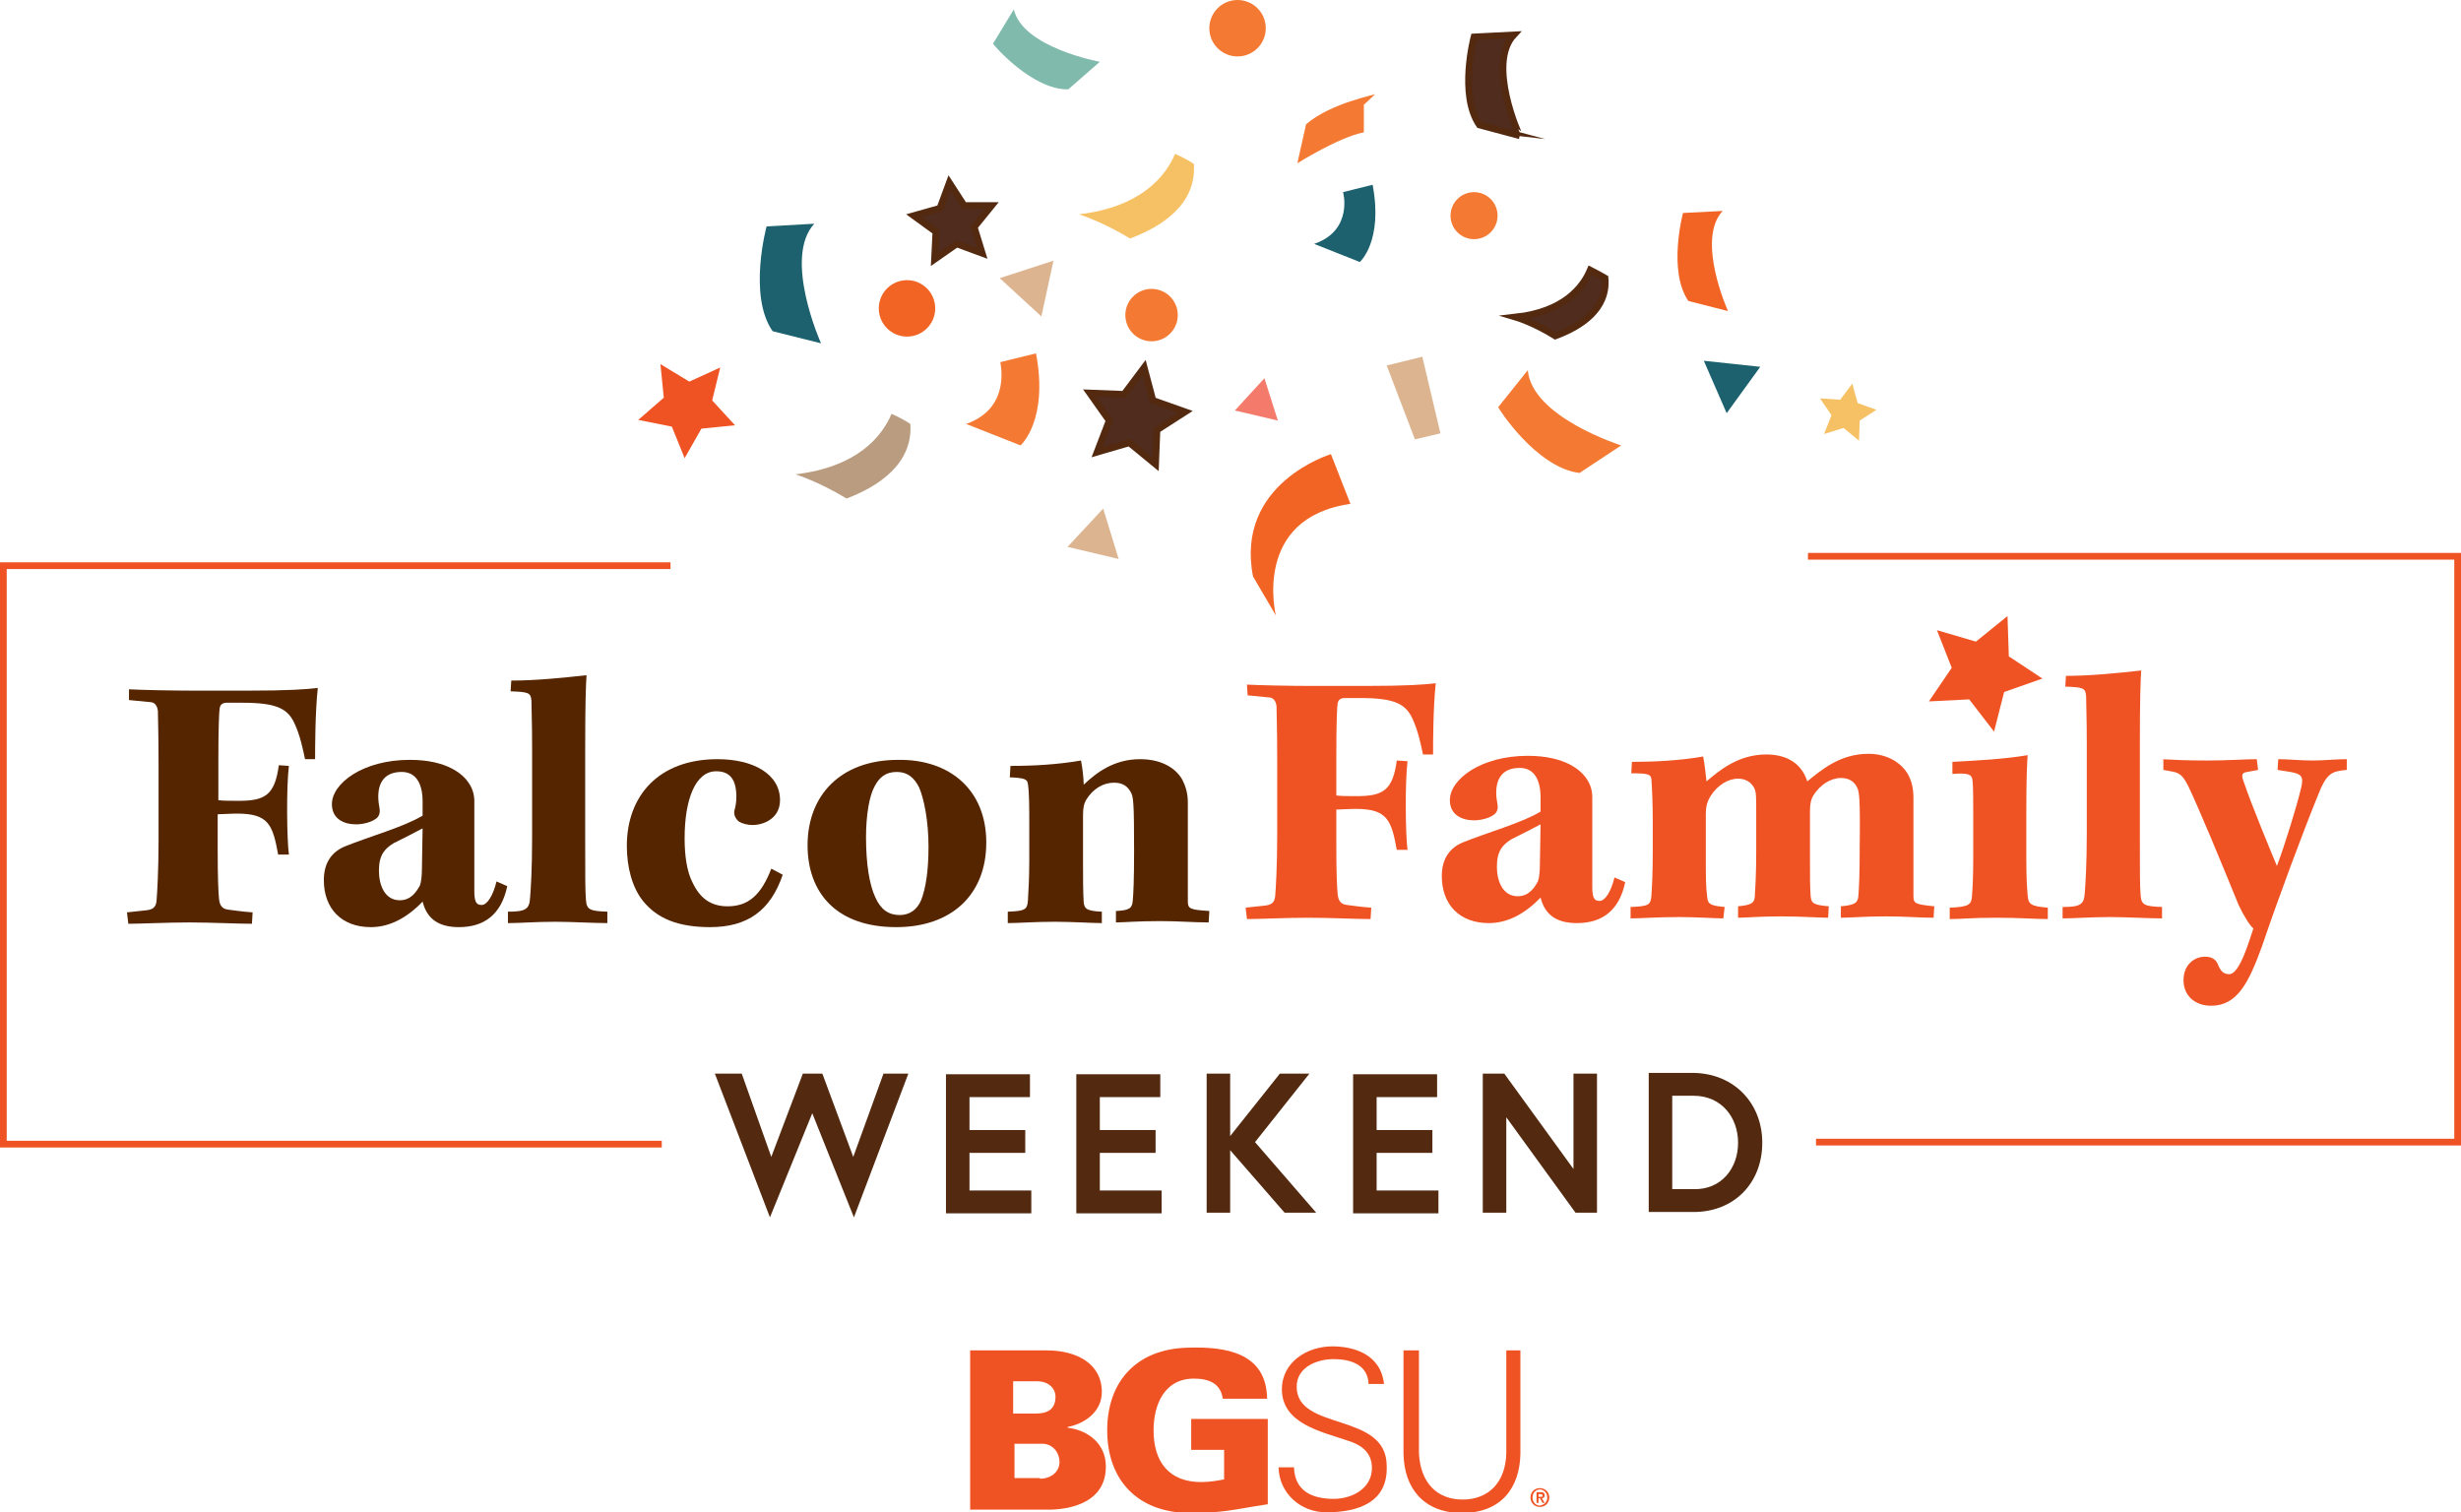 <?xml version="1.0" encoding="utf-8"?>
<!-- Generator: Adobe Illustrator 26.3.1, SVG Export Plug-In . SVG Version: 6.00 Build 0)  -->
<svg version="1.1" id="Layer_1" xmlns="http://www.w3.org/2000/svg" xmlns:xlink="http://www.w3.org/1999/xlink" x="0px" y="0px"
	 viewBox="0 0 366.3 225.1" style="enable-background:new 0 0 366.3 225.1;" xml:space="preserve">
<style type="text/css">
	.st0{fill:#F05323;}
	.st1{fill:none;stroke:#F05323;stroke-miterlimit:10;}
	.st2{fill:#552500;}
	.st3{fill:#53290F;}
	.st4{fill:#1C616D;}
	.st5{fill:#F47932;}
	.st6{fill:#4F2C1E;stroke:#53290F;stroke-miterlimit:10;}
	.st7{fill:#DCB490;}
	.st8{fill:#F47B6C;}
	.st9{fill:#80BAAC;}
	.st10{fill:#F26424;}
	.st11{fill:#F6C164;}
	.st12{fill:#BA9C80;}
</style>
<g>
	<g>
		<path class="st0" d="M144.4,224.6V201h11.4c4.5,0,8.2,2,8.2,6.2c0,2.9-2.5,4.7-5.1,5.2v0.1c3.1,0.4,5.7,2.4,5.7,5.8
			c0,6.9-8.8,6.4-9,6.4H144.4z M154.8,220.1c1.6,0,2.9-1,2.9-2.5c0-1.3-0.9-2.6-2.4-2.7h-4.3v5.1H154.8z M150.9,210.4l3.3,0
			c1.8,0,2.9-0.7,2.9-2.5c0-1.3-1.1-2.3-2.7-2.3h-3.6V210.4z"/>
		<path class="st0" d="M182.1,215.8h-4.8v-4.6h11.4v12.7c-5.3,0.8-6.3,1.3-12,1.3c-7.4-0.2-11.9-4.9-11.9-12.3
			c0-7.4,4.5-12.1,11.9-12.3c5.7-0.2,11.8,0.7,11.9,7.6h-6.6c-0.3-2.3-2.1-3-4.3-3c-4.4,0-6,3.9-6,7.7c0,4.7,2.3,7.7,7.1,7.7
			c1.2,0,2.4-0.2,3.4-0.4V215.8z"/>
		<path class="st0" d="M197.4,225.1c-3.8,0-7-2.8-7.1-6.7h2.3c0.1,3.6,2.8,4.7,5.9,4.7c2.7,0,5.7-1.5,5.7-4.6c0-2.4-1.7-3.5-3.7-4.1
			c-3.8-1.3-9.7-2.5-9.7-7.6c0-4.1,3.8-6.4,7.5-6.4c3.1,0,7.2,1.1,7.7,5.6h-2.3c-0.1-2.9-2.7-3.7-5.2-3.7c-2.5,0-5.5,1.2-5.5,4.1
			c0,6.7,13.4,3.7,13.4,11.8C206.6,223.6,202.2,225.1,197.4,225.1z"/>
		<path class="st0" d="M211.2,201v15.3c0.2,4.3,2.6,6.9,6.5,6.9c3.9,0,6.4-2.6,6.5-6.9V201h2.1v15.4c-0.1,5.1-2.9,8.8-8.7,8.8
			c-5.7,0-8.6-3.7-8.7-8.8V201H211.2z"/>
		<g>
			<path class="st0" d="M227.8,222.9c0-0.8,0.6-1.4,1.4-1.4c0.8,0,1.4,0.6,1.4,1.4c0,0.8-0.6,1.4-1.4,1.4
				C228.4,224.3,227.8,223.7,227.8,222.9z M230.3,222.9c0-0.7-0.5-1.2-1.1-1.2c-0.6,0-1.1,0.5-1.1,1.2c0,0.7,0.5,1.2,1.1,1.2
				C229.8,224,230.3,223.6,230.3,222.9z M228.7,222.1h0.6c0.4,0,0.6,0.1,0.6,0.5c0,0.3-0.2,0.4-0.4,0.4l0.4,0.7h-0.3l-0.4-0.7H229
				v0.7h-0.3V222.1z M229,222.8h0.3c0.2,0,0.3,0,0.3-0.2c0-0.2-0.2-0.2-0.3-0.2H229V222.8z"/>
		</g>
	</g>
</g>
<polyline class="st1" points="98.5,170.3 0.5,170.3 0.5,84.2 99.8,84.2 "/>
<g>
	<path class="st2" d="M19.2,102.6c1.8,0.1,6.3,0.2,9.8,0.2h7.8c6.2,0,8.8-0.2,10.5-0.4c-0.4,3.7-0.4,9.1-0.4,10.6h-1.5
		c-0.3-1.4-0.7-3.5-1.6-5.4c-1-2.1-2.6-3-7.7-3h-2.3c-0.6,0-1,0.2-1.1,0.8s-0.2,3-0.2,8v5.7c0.6,0.1,1.9,0.1,3,0.1
		c3.9,0,5.4-0.8,6-5.3L43,114c-0.4,3.3-0.3,11,0,13.2h-1.6c-0.8-4.4-1.4-6.1-6.1-6.1c-1,0-2.3,0.1-2.9,0.1v5.1
		c0,4.6,0.1,6.4,0.2,7.5c0.1,0.9,0.4,1.5,1.4,1.6c0.8,0.1,2.1,0.3,3.6,0.4l-0.1,1.7c-2,0-6.2-0.2-9.3-0.2c-3.3,0-7.3,0.2-9.1,0.2
		l-0.2-1.7l2.8-0.3c1-0.1,1.5-0.4,1.6-1.4c0.1-1.2,0.3-4.5,0.3-9.1v-11.2c0-4.8-0.1-7.1-0.1-8c-0.1-0.8-0.5-1.3-1.2-1.3l-3.1-0.3
		L19.2,102.6z"/>
	<path class="st2" d="M75.5,131.9c-0.9,4.3-3.5,6.1-7.2,6.1c-3.2,0-4.8-1.4-5.4-3.8c-2.4,2.5-5,3.8-7.7,3.8c-4.4,0-7-2.8-7-7
		c0-2.6,1.2-4.2,3.1-5c3.7-1.5,8.8-2.9,11.6-4.6v-2.1c0-2.7-1-4.4-3.1-4.4c-2.4,0-3.5,1.4-3.5,3.7c0,0.6,0.1,1.2,0.2,1.8
		c0.1,0.6-0.1,1.2-0.6,1.5c-0.7,0.5-1.9,0.8-2.9,0.8c-1.8,0-3.6-0.8-3.6-3c0-3.1,4.6-6.6,11.6-6.6c5.6,0,8,2.2,8.8,3.5
		c0.5,0.7,0.8,1.7,0.8,2.6c0,1.4,0,10.1,0,13.5c0,1.7,0.4,2,1.1,2c0.8,0,1.7-1.4,2.2-3.5L75.5,131.9z M62.9,123.3
		c-1.1,0.6-2.9,1.5-4.3,2.2c-1.3,0.8-2.2,1.7-2.2,4.1c0,2.2,0.9,4.4,3.1,4.4c1.7,0,2.5-1.3,3-2.2c0.2-0.5,0.3-1.5,0.3-2.5
		L62.9,123.3z"/>
	<path class="st2" d="M76.1,101.3c3.6,0,7.6-0.4,11.2-0.8c-0.1,1.5-0.2,4.3-0.2,10.8v13.9c0,5.2,0,7.2,0.1,8.6
		c0.1,1.6,0.5,1.8,3.2,1.9v1.7c-2,0-5.4-0.2-7.7-0.2c-3,0-5.3,0.2-7.1,0.2v-1.7c2.7,0,3.2-0.4,3.3-2.1c0.1-1.2,0.3-4.3,0.3-8.9
		v-13.4c0-3.9-0.1-5.6-0.1-7c-0.1-1.2-0.4-1.3-3.1-1.4L76.1,101.3z"/>
	<path class="st2" d="M116.5,130.2c-1.8,5.3-5.2,7.8-10.8,7.8c-4.8,0-7.9-1.3-10-3.9c-1.6-2-2.4-5-2.4-8.2c0-7.4,4.7-12.9,13.5-12.9
		c5.3,0,9.3,2.2,9.3,6.1c0,2.7-2.4,3.7-4.1,3.7c-0.7,0-1.5-0.2-2-0.5c-0.5-0.4-0.8-1-0.7-1.6c0.2-0.7,0.3-1.3,0.3-2.1
		c0-2.5-0.9-3.8-3-3.8c-3.1,0-4.7,4.2-4.7,10c0,2.4,0.3,4.9,1.2,6.6c1.1,2.3,2.7,3.5,5.2,3.5c3.1,0,5-1.7,6.5-5.6L116.5,130.2z"/>
	<path class="st2" d="M146.8,125.4c0,7.8-5.2,12.6-13.4,12.6c-9,0-13.2-5.2-13.2-12.2c0-7.3,4.8-12.7,13.5-12.7
		C141.4,113,146.8,117.6,146.8,125.4z M130.2,117c-0.8,1.4-1.3,4.3-1.3,7.6c0,4,0.5,7.1,1.4,9c0.8,1.8,2,2.6,3.6,2.6
		c1.5,0,2.6-0.8,3.2-2.2c0.7-1.8,1.1-4.4,1.1-8c0-3.9-0.7-7.2-1.4-8.8c-0.7-1.4-1.7-2.3-3.3-2.3C131.8,114.9,130.9,115.7,130.2,117z
		"/>
	<path class="st2" d="M150,135.7c2.6-0.1,2.9-0.3,3-1.7c0.1-1.7,0.2-3.4,0.2-6v-5.2c0-2.6,0-4.7-0.2-6.1c-0.1-0.7-0.4-0.9-2.7-1
		l0.1-1.7c3.5,0,7-0.2,10.5-0.8c0.2,1,0.4,2.7,0.4,3.6c1.9-1.8,4.5-3.8,8.4-3.8c3.5,0,5.5,1.6,6.3,3.1c0.5,1,0.8,2,0.8,3.4v14.6
		c0,1.2,0.3,1.3,3.2,1.5l-0.1,1.7c-2.2,0-4.5-0.2-7.2-0.2c-3.4,0-5.5,0.2-6.6,0.2v-1.7c2-0.1,2.4-0.4,2.5-1.5s0.2-3.1,0.2-7.4
		c0-7.4-0.1-8.1-0.5-8.8c-0.5-0.9-1.2-1.4-2.5-1.4c-1.6,0-3.1,0.9-4.1,2.5c-0.4,0.7-0.5,1.3-0.5,2.4v7c0,2,0,4.4,0.1,5.9
		c0.1,1,0.5,1.3,2.7,1.4v1.7c-1.3,0-4.5-0.2-7-0.2c-3,0-5.4,0.2-7,0.2V135.7z"/>
</g>
<g>
	<path class="st0" d="M185.6,101.9c1.8,0.1,6.3,0.2,9.8,0.2h7.8c6.2,0,8.8-0.2,10.5-0.4c-0.4,3.7-0.4,9.1-0.4,10.6h-1.5
		c-0.3-1.4-0.7-3.5-1.6-5.4c-1-2.1-2.6-3-7.7-3h-2.3c-0.6,0-1,0.2-1.1,0.8c-0.1,0.5-0.2,3-0.2,8v5.7c0.6,0.1,1.9,0.1,3,0.1
		c3.9,0,5.4-0.8,6-5.3l1.6,0.1c-0.4,3.3-0.3,11,0,13.2h-1.6c-0.8-4.4-1.4-6.1-6.1-6.1c-1,0-2.3,0.1-2.9,0.1v5.1
		c0,4.6,0.1,6.4,0.2,7.5c0.1,0.9,0.4,1.5,1.4,1.6c0.8,0.1,2.1,0.3,3.6,0.4l-0.1,1.7c-2,0-6.2-0.2-9.3-0.2c-3.3,0-7.3,0.2-9.1,0.2
		l-0.2-1.7l2.8-0.3c1-0.1,1.5-0.4,1.6-1.4c0.1-1.2,0.3-4.5,0.3-9.1v-11.2c0-4.8-0.1-7.1-0.1-8c-0.1-0.8-0.5-1.3-1.2-1.3l-3.1-0.3
		L185.6,101.9z"/>
	<path class="st0" d="M241.9,131.3c-0.9,4.3-3.5,6.1-7.2,6.1c-3.2,0-4.8-1.4-5.4-3.8c-2.4,2.5-5,3.8-7.7,3.8c-4.4,0-7-2.8-7-7
		c0-2.6,1.2-4.2,3.1-5c3.7-1.5,8.8-2.9,11.6-4.6v-2.1c0-2.7-1-4.4-3.1-4.4c-2.4,0-3.5,1.4-3.5,3.7c0,0.6,0.1,1.2,0.2,1.8
		c0.1,0.6-0.1,1.2-0.6,1.5c-0.7,0.5-1.9,0.8-2.9,0.8c-1.8,0-3.6-0.8-3.6-3c0-3.1,4.6-6.6,11.6-6.6c5.6,0,8,2.2,8.8,3.5
		c0.5,0.7,0.8,1.7,0.8,2.6c0,1.4,0,10.1,0,13.5c0,1.7,0.4,2,1.1,2c0.8,0,1.7-1.4,2.2-3.5L241.9,131.3z M229.3,122.7
		c-1.1,0.6-2.9,1.5-4.3,2.2c-1.3,0.8-2.2,1.7-2.2,4.1c0,2.2,0.9,4.4,3.1,4.4c1.7,0,2.5-1.3,3-2.2c0.2-0.5,0.3-1.5,0.3-2.5
		L229.3,122.7z"/>
	<path class="st0" d="M246,122.2c0-2.6-0.1-4.7-0.2-6.2c-0.1-0.7-0.3-0.9-3-0.9l0.1-1.7c3.4,0,7.2-0.2,10.6-0.8
		c0.2,0.9,0.4,2.8,0.5,3.7c1.9-1.6,4.7-4,8.9-4c2.9,0,4.4,1.2,5.1,2.1c0.5,0.6,0.8,1.3,1,1.9c2-1.6,4.8-4.1,9.1-4.1
		c3.1,0,5,1.6,5.8,2.9c0.7,1.2,0.9,2.4,0.9,3.7v14.5c0,1.2,0.2,1.3,3.1,1.6l-0.1,1.7c-2.1,0-4.2-0.2-7.1-0.2c-3.1,0-5.4,0.2-6.7,0.2
		v-1.7c2.1-0.2,2.5-0.5,2.6-1.5c0.1-1.3,0.2-3.1,0.2-7.3c0.1-7.5-0.1-8.1-0.3-8.7c-0.4-1-1.2-1.6-2.5-1.6c-1.5,0-3.1,1-4.1,2.6
		c-0.4,0.7-0.5,1.4-0.5,2.4v7.3c0,2.2,0,3.9,0.1,5.3c0.1,1.1,0.5,1.3,2.7,1.5l-0.1,1.7c-1.2,0-4.2-0.2-7-0.2c-3.2,0-5.3,0.2-6.4,0.2
		v-1.7c1.9-0.2,2.5-0.4,2.5-1.7c0.1-1.6,0.2-3.5,0.2-6.6v-5.5c0-2.6,0-3.2-0.3-3.8c-0.4-0.8-1.2-1.4-2.4-1.4c-1.5,0-3.1,1-4.1,2.6
		c-0.5,0.8-0.7,1.6-0.7,2.6v7.1c0,2.2,0,3.8,0.2,5.3c0.1,1.1,0.5,1.3,2.6,1.5l-0.2,1.7c-1.1,0-4-0.2-6.6-0.2c-3.2,0-5.7,0.2-7.2,0.2
		v-1.7c2.7-0.1,3-0.3,3.1-1.7c0.1-1.4,0.2-3.6,0.2-6.3V122.2z"/>
	<path class="st0" d="M304.9,136.8c-2,0-4.3-0.2-7.7-0.2c-3.7,0-5.3,0.2-7,0.2v-1.7c2.9-0.1,3.2-0.5,3.3-1.6
		c0.1-1.1,0.2-2.9,0.2-5.9v-6c0-2.4,0-4.5-0.1-5.4c-0.1-0.9-0.5-1.2-3-1v-1.8c3.6-0.2,7.7-0.4,11.2-1c-0.1,1.3-0.2,3.5-0.2,8.8v6.5
		c0,3.1,0.1,4.3,0.2,5.6c0.1,1.3,0.5,1.6,3,1.8V136.8z"/>
	<path class="st0" d="M307.5,100.6c3.6,0,7.6-0.4,11.2-0.8c-0.1,1.5-0.2,4.3-0.2,10.8v13.9c0,5.2,0,7.2,0.1,8.6
		c0.1,1.6,0.5,1.8,3.2,1.9v1.7c-2,0-5.4-0.2-7.7-0.2c-3,0-5.3,0.2-7.1,0.2v-1.7c2.7,0,3.2-0.4,3.3-2.1c0.1-1.2,0.3-4.3,0.3-8.9
		v-13.4c0-3.9-0.1-5.6-0.1-7c-0.1-1.2-0.4-1.3-3.1-1.4L307.5,100.6z"/>
	<path class="st0" d="M321.6,113c1.8,0.1,4,0.2,6.9,0.2c3,0,5.8-0.2,7.4-0.2l0.2,1.6l-1.6,0.3c-0.8,0.1-0.9,0.4-0.6,1.3
		c1.4,4.1,4.1,10.5,5,12.7c1.2-3.2,2.9-8.7,3.6-11.6c0.4-1.7,0.1-2.1-1.6-2.4l-1.9-0.3l0.1-1.6c1.4,0,3.3,0.2,5.2,0.2
		c1.5,0,3.4-0.2,5-0.2v1.6c-2.3,0.2-3,0.5-4.3,3.8c-2.2,5.4-5.9,15.3-8.3,22.4c-2,5.5-3.7,8.9-7.6,8.9c-2.4,0-4.1-1.5-4.1-3.8
		c0-2.3,1.6-3.5,3.2-3.5c1,0,1.6,0.4,1.9,1.1c0.4,1,0.8,1.5,1.7,1.5c1.6,0,3-5.1,3.6-6.8c-0.5-0.4-1.4-1.8-2.2-3.5
		c-2.6-6.4-6-14.6-7.5-17.7c-0.8-1.6-1.3-2-2.6-2.2l-1.1-0.2V113z"/>
</g>
<g>
	<path class="st3" d="M127.1,181.2l-6.2-15.5l-6.3,15.5l-8.2-21.4h4l4.4,12.4l4.7-12.4h2.9l4.6,12.4l4.5-12.4h3.7L127.1,181.2z"/>
	<path class="st3" d="M144.3,168.2h8.3v3.4h-8.3v5.6h9.2v3.4h-12.7v-20.7h12.5v3.4h-9V168.2z"/>
	<path class="st3" d="M163.7,168.2h8.3v3.4h-8.3v5.6h9.2v3.4h-12.7v-20.7h12.5v3.4h-9V168.2z"/>
	<path class="st3" d="M183.1,169.1l7.4-9.3h4.4l-8.1,10.2l9.1,10.5h-4.7l-8.1-9.3v9.3h-3.5v-20.7h3.5V169.1z"/>
	<path class="st3" d="M204.9,168.2h8.3v3.4h-8.3v5.6h9.2v3.4h-12.7v-20.7h12.5v3.4h-9V168.2z"/>
	<path class="st3" d="M223.9,159.8l10.3,14.2v-14.2h3.5v20.7h-3.2l-10.3-14.2v14.2h-3.5v-20.7H223.9z"/>
	<path class="st3" d="M262.3,170.1c0,6-4.2,10.3-10.2,10.3h-6.7v-20.7h6.7C258.1,159.8,262.3,164.2,262.3,170.1z M258.7,170.1
		c0-3.8-2.5-7-6.6-7h-3.2v13.9h3.2C256.2,177.1,258.7,173.9,258.7,170.1z"/>
</g>
<polyline class="st1" points="270.3,170 365.8,170 365.8,82.8 269.1,82.8 "/>
<polygon class="st0" points="288.3,93.8 290.5,99.4 287.1,104.4 293.1,104.1 296.8,108.9 298.3,103 304,101 299,97.7 298.8,91.7 
	294.1,95.5 "/>
<polygon class="st4" points="257,61.5 253.6,53.7 262,54.6 "/>
<path class="st5" d="M235.1,70.4l6.2-4.1c0,0-13.3-4.2-13.9-11.2l-4.4,5.5C222.9,60.6,228.6,69.6,235.1,70.4z"/>
<circle class="st5" cx="184.2" cy="4.2" r="4.2"/>
<path class="st6" d="M225.3,5.2l-5.9,0.3c0,0-2.3,8.6,0.8,13.1l6,1.6C226.1,20.2,221.3,9.5,225.3,5.2z"/>
<path class="st6" d="M238.9,41.4c-0.7-0.4-1.4-0.8-2.2-1.2c-1.1,2.6-3.9,6.2-11.1,7c0,0,2.7,0.8,5.9,2.8l0,0
	C235.3,48.6,239.3,46,238.9,41.4z"/>
<polygon class="st7" points="214.4,64.5 211.7,53.1 206.4,54.4 210.6,65.4 "/>
<polygon class="st8" points="190.2,62.6 183.8,61.1 188.2,56.3 "/>
<path class="st9" d="M159,13.3l4.7-4.1c0,0-11.5-2.1-12.8-7.8l-3.1,5.1C147.8,6.6,153.6,13.4,159,13.3z"/>
<path class="st4" d="M195.6,36.3l6.8,2.7c0,0,3.5-3.1,1.9-11.5l-4.4,1.1C199.9,28.5,201.5,34.3,195.6,36.3z"/>
<path class="st10" d="M257.2,46.3c0,0-4.8-10.6-0.8-14.9l-5.9,0.3c0,0-2.3,8.6,0.8,13.1L257.2,46.3z"/>
<path class="st5" d="M194.4,18.5l-1.3,5.8c0,0,6.2-3.9,9.9-4.6l0-4.1l1.7-1.6C204.8,14.1,198.1,15.3,194.4,18.5z"/>
<circle class="st5" cx="219.4" cy="32.1" r="3.5"/>
<polygon class="st6" points="170.3,54.7 167.3,58.7 162.2,58.5 165.1,62.6 163.3,67.3 168.1,65.9 172,69.1 172.2,64 176.4,61.3 
	171.6,59.6 "/>
<polygon class="st7" points="155,47.1 148.8,41.4 156.8,38.8 "/>
<polygon class="st7" points="166.5,83.2 158.9,81.4 164.2,75.7 "/>
<path class="st5" d="M143.8,63.1l8.1,3.2c0,0,4.2-3.7,2.3-13.7l-5.3,1.3C148.8,53.8,150.7,60.7,143.8,63.1z"/>
<path class="st4" d="M122.2,51.1c0,0-5.7-12.7-1-17.8l-7.1,0.4c0,0-2.8,10.3,0.9,15.6L122.2,51.1z"/>
<circle class="st10" cx="135" cy="45.9" r="4.2"/>
<path class="st11" d="M177.7,24.4c-0.9-0.6-1.9-1.1-2.8-1.5c-1.4,3.3-5,7.9-14.3,9c0,0,3.5,1.1,7.6,3.6l0,0
	C173,33.7,178.1,30.4,177.7,24.4z"/>
<path class="st10" d="M186.5,85.8l3.4,5.8c0,0-3.6-14.5,11.1-16.6l-2.9-7.4C198.1,67.6,183.8,71.9,186.5,85.8z"/>
<polygon class="st6" points="147.6,30.6 143.5,30.6 141.3,27.2 139.9,31 136,32.1 139.3,34.5 139.1,38.6 142.4,36.3 146.2,37.7 
	145,33.8 "/>
<circle class="st5" cx="171.4" cy="46.9" r="3.9"/>
<polygon class="st11" points="275.7,57.1 273.9,59.5 270.9,59.3 272.6,61.8 271.5,64.6 274.4,63.7 276.7,65.6 276.8,62.6 279.3,61 
	276.5,60 "/>
<polygon class="st0" points="95,62.5 100,63.5 101.9,68.2 104.4,63.8 109.4,63.3 106,59.6 107.2,54.7 102.6,56.8 98.3,54.2 
	98.8,59.2 "/>
<path class="st12" d="M135.5,63.1c-0.9-0.6-1.9-1.1-2.8-1.5c-1.4,3.3-5,7.9-14.3,9c0,0,3.5,1.1,7.6,3.6l0,0
	C130.8,72.4,135.9,69,135.5,63.1z"/>
</svg>

